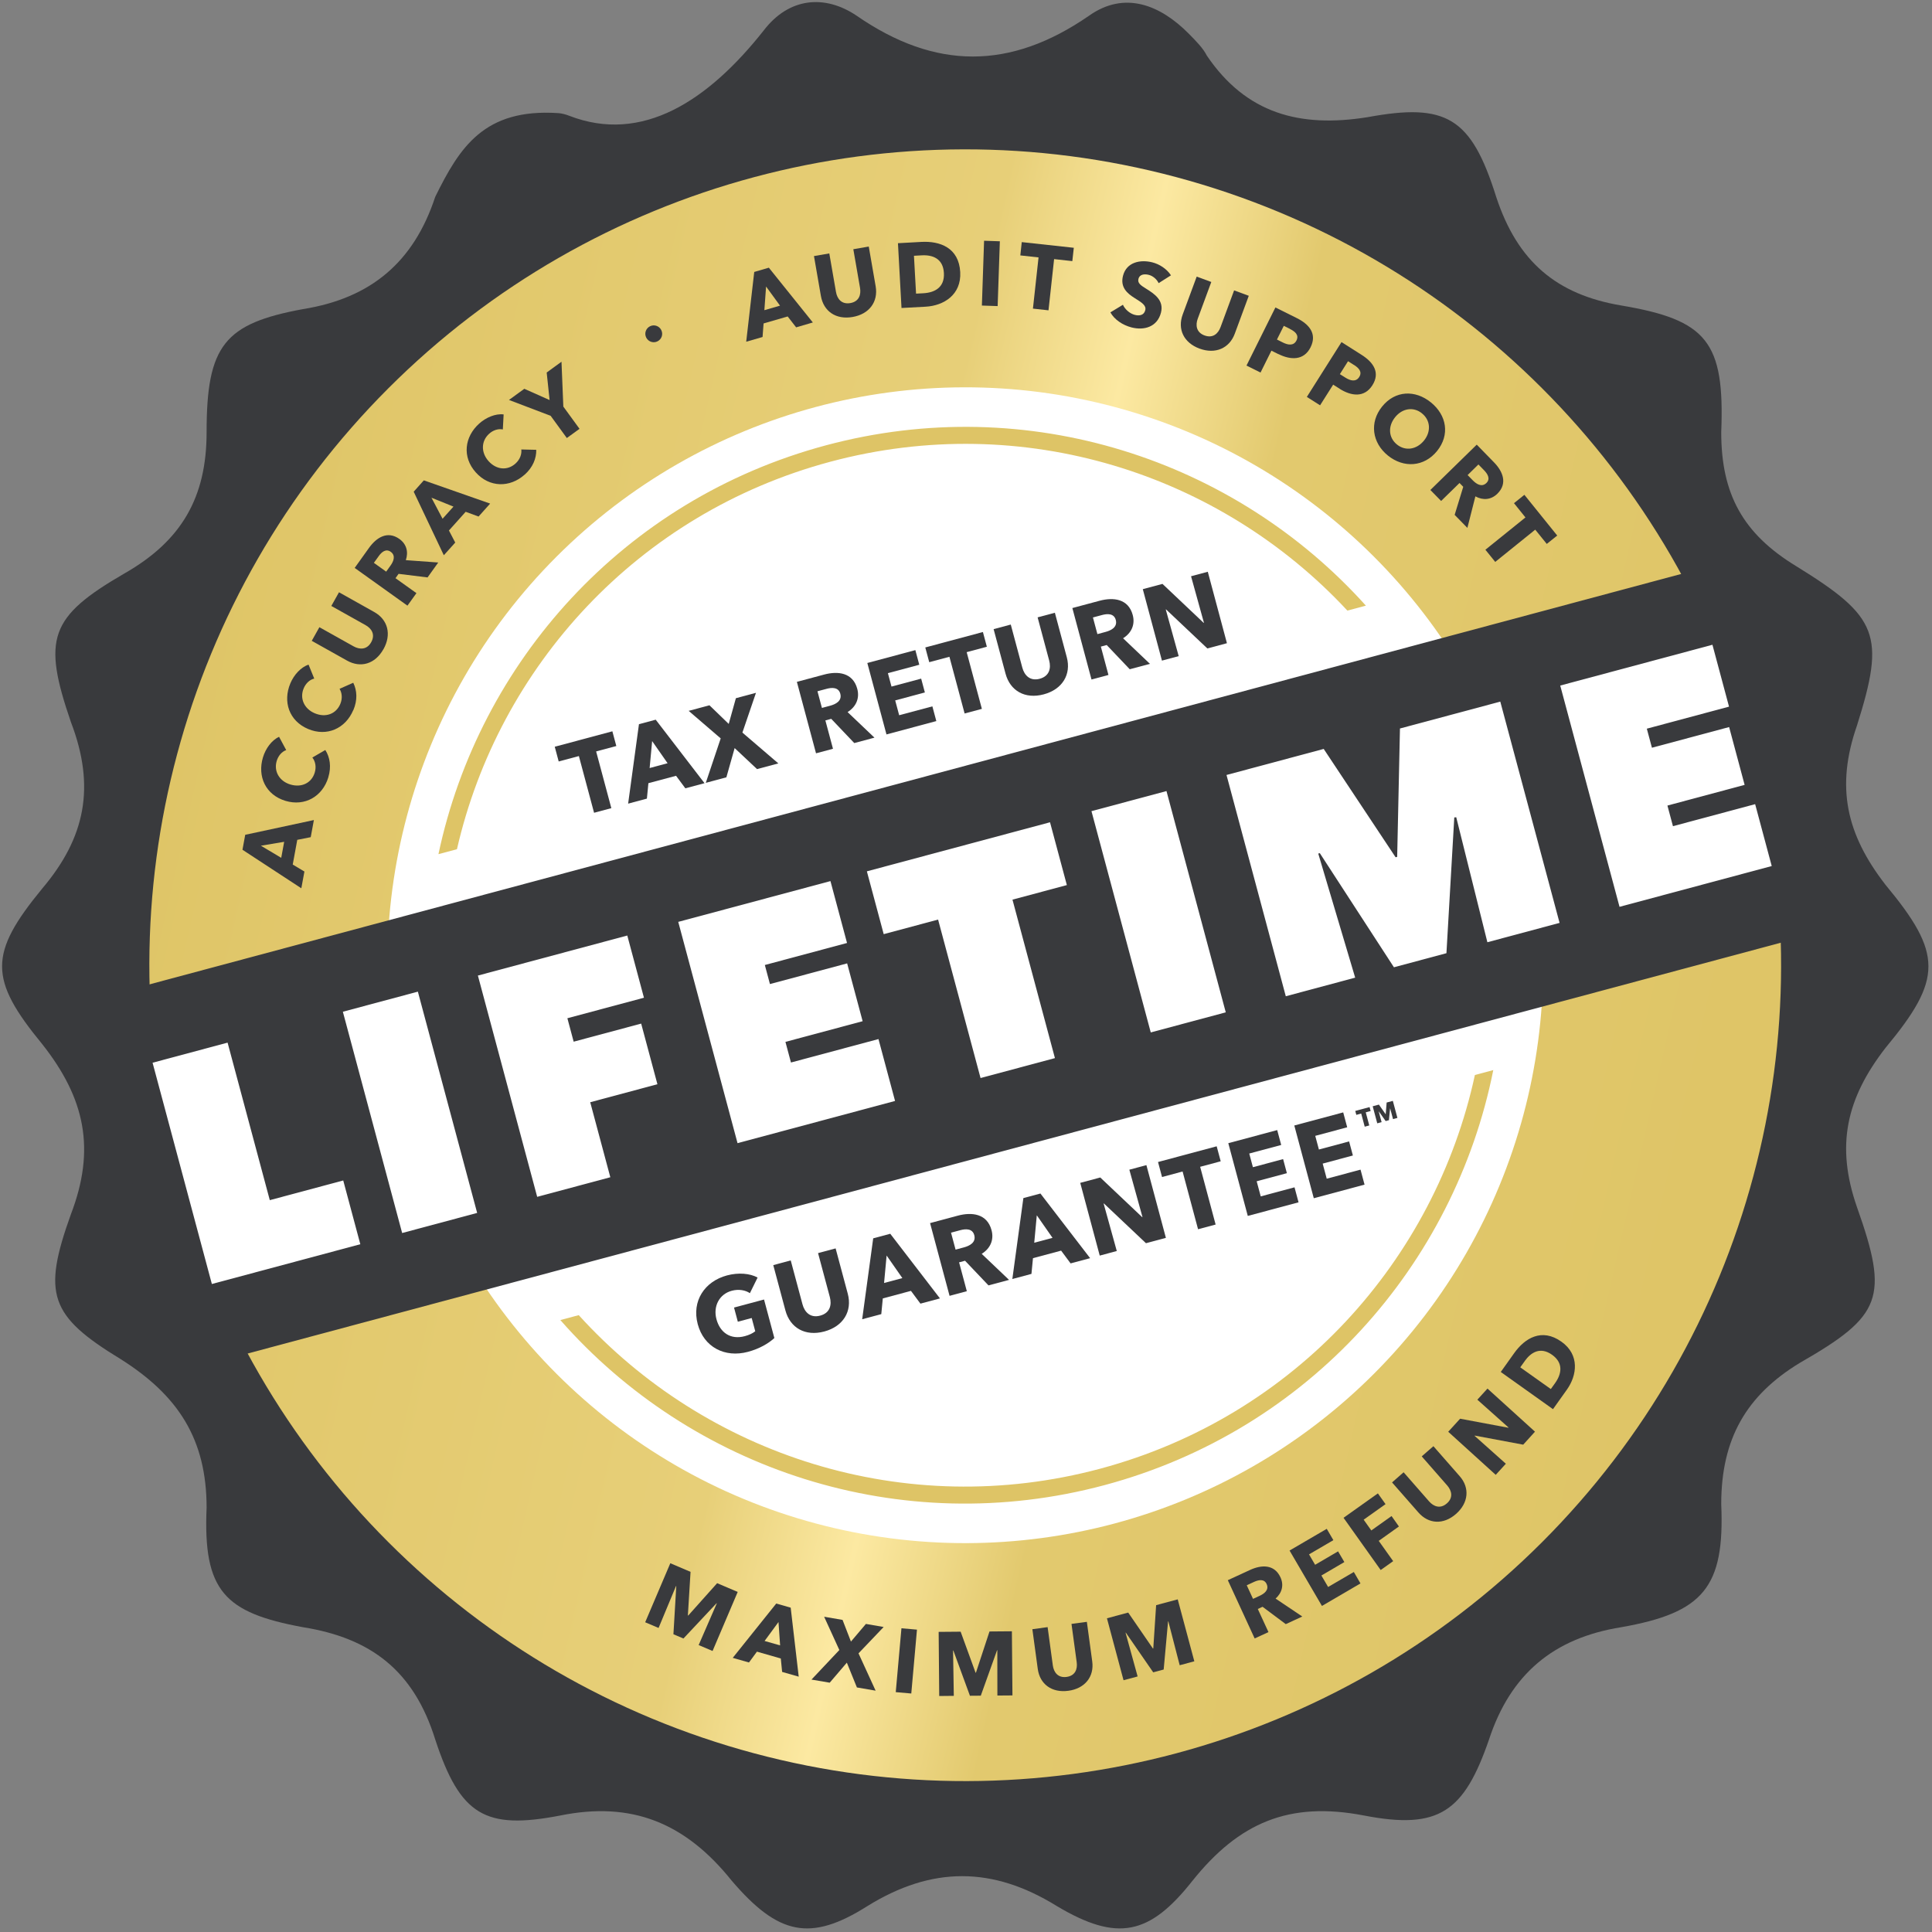 <?xml version="1.0" encoding="UTF-8"?> <svg xmlns="http://www.w3.org/2000/svg" width="341" height="341" viewBox="0 0 341 341" fill="none"><rect x="0" y="0" width="341" height="341" fill="#808080" stroke="none"/> <path d="M98.498 19.962C99.17 20.006 99.831 20.186 100.458 20.43C113.325 25.427 124.975 17.821 134.824 5.342C139.237 -0.41 145.542 -1.05 151.217 2.785C165.088 12.373 178.329 12.373 192.2 2.785C198.505 -1.689 204.81 0.868 209.854 5.981C211.115 7.259 212.376 8.538 213.006 9.816C219.942 20.042 229.399 22.599 241.379 20.681C255.25 18.125 259.664 20.681 264.077 34.742C267.86 46.247 274.796 51.999 286.145 53.917C301.277 56.474 304.43 60.308 303.799 76.287C303.799 87.152 307.582 94.183 317.04 99.935C331.541 108.883 332.802 112.079 327.758 128.058C323.975 138.923 325.867 147.232 332.802 156.18C342.89 168.324 342.89 172.798 332.802 184.941C325.867 193.889 323.975 202.198 327.758 213.064C333.433 229.042 332.172 232.238 317.67 240.547C308.213 246.299 303.799 253.969 303.799 265.474C304.43 280.174 300.647 284.648 286.145 287.205C274.165 289.122 266.599 295.513 262.816 307.018C258.403 319.801 253.989 322.997 240.749 320.44C227.508 317.883 218.681 321.718 210.484 331.945C202.918 341.532 197.244 342.81 186.525 336.419C175.176 329.388 164.457 329.388 153.108 336.419C143.02 342.81 137.346 341.532 129.149 331.945C120.953 321.718 111.495 317.883 98.885 320.44C85.644 322.997 81.231 320.44 76.817 307.018C73.034 294.874 65.468 289.122 53.489 287.205C39.617 284.648 35.834 280.813 36.465 266.113C36.465 253.969 31.421 246.299 21.333 239.908C8.723 232.238 7.462 228.403 12.506 214.342C16.919 202.837 15.028 193.89 7.462 184.302C-1.996 172.798 -1.996 168.324 7.462 156.819C15.028 147.871 16.919 138.923 12.506 127.418C7.462 112.718 8.723 108.883 21.963 101.214C32.051 95.461 36.465 87.791 36.465 76.287C36.465 60.947 39.617 57.113 53.489 54.556C65.468 52.639 73.034 46.247 76.817 34.742C81.121 26.017 85.425 19.115 98.498 19.962Z" fill="#393A3D"></path> <circle cx="170.363" cy="170.363" r="144" transform="rotate(-15 170.363 170.363)" fill="url(#paint0_linear_4854_28058)"></circle> <circle cx="170.363" cy="170.363" r="102" transform="rotate(-15 170.363 170.363)" fill="white"></circle> <rect x="14.743" y="176.862" width="304.153" height="67.419" transform="rotate(-15 14.743 176.862)" fill="#393A3D"></rect> <path d="M37.395 226.628L63.597 219.607L60.582 208.354L47.619 211.828L40.169 184.026L26.93 187.573L37.395 226.628Z" fill="white"></path> <path d="M70.98 217.629L84.219 214.082L73.754 175.027L60.515 178.574L70.98 217.629Z" fill="white"></path> <path d="M100.143 179.721L113.658 176.1L110.717 165.122L84.349 172.188L94.814 211.243L107.722 207.784L104.175 194.545L116.035 191.367L113.167 180.666L101.252 183.858L100.143 179.721Z" fill="white"></path> <path d="M130.176 201.768L157.978 194.318L155.052 183.396L139.606 187.534L138.631 183.894L152.256 180.243L149.521 170.038L135.896 173.689L134.995 170.324L149.502 166.436L146.576 155.514L119.712 162.712L130.176 201.768Z" fill="white"></path> <path d="M178.703 158.789L188.301 156.218L185.33 145.13L153.004 153.791L155.975 164.879L165.574 162.307L173.068 190.275L186.196 186.757L178.703 158.789Z" fill="white"></path> <path d="M203.11 182.225L216.349 178.678L205.884 139.622L192.645 143.17L203.11 182.225Z" fill="white"></path> <path d="M232.947 150.581L246.03 170.725L255.298 168.241L256.682 144.28L257.028 144.247L262.524 166.305L275.267 162.891L264.802 123.835L247.095 128.58L246.603 151.238L246.327 151.312L233.635 132.187L216.479 136.783L226.944 175.839L239.19 172.557L232.671 150.655L232.947 150.581Z" fill="white"></path> <path d="M285.848 160.056L312.712 152.857L309.785 141.935L295.278 145.822L294.302 142.182L307.927 138.531L305.193 128.326L291.568 131.976L290.666 128.612L305.174 124.724L302.247 113.802L275.383 121L285.848 160.056Z" fill="white"></path> <path d="M136.675 236.166L134.853 229.366L129.557 230.785L130.228 233.287L132.676 232.631L133.303 234.97C132.822 235.352 132.18 235.64 131.455 235.835C128.934 236.51 127.086 235.198 126.454 232.84C125.837 230.537 126.976 228.405 129.152 227.822C130.404 227.487 131.573 227.718 132.356 228.246L133.717 225.491C132.37 224.744 130.323 224.574 128.31 225.113C124.393 226.163 122.051 229.608 123.154 233.725C124.238 237.769 127.922 239.697 132.021 238.599C133.997 238.069 135.598 237.154 136.675 236.166Z" fill="#393A3D"></path> <path d="M149.632 228.34L147.489 220.343L144.388 221.174L146.463 228.917C146.833 230.296 146.52 231.74 144.761 232.211C143.02 232.678 142.009 231.588 141.64 230.21L139.565 222.467L136.482 223.293L138.625 231.29C139.451 234.373 142.118 235.913 145.491 235.009C148.846 234.11 150.458 231.423 149.632 228.34Z" fill="#393A3D"></path> <path d="M165.903 229.17L157.131 217.76L154.121 218.566L152.175 232.848L155.548 231.945L155.816 229.171L160.785 227.84L162.457 230.093L165.903 229.17ZM159.267 225.584L156.039 226.449L156.49 221.605L159.267 225.584Z" fill="#393A3D"></path> <path d="M178.098 225.902L173.271 221.307C174.785 220.357 175.471 218.851 175.009 217.129C174.222 214.191 171.521 213.904 169.055 214.565L164.159 215.877L167.599 228.716L170.645 227.899L169.28 222.804L170.332 222.522L174.472 226.874L178.098 225.902ZM171.959 218.004C172.309 219.31 171.125 219.899 170.128 220.166L168.659 220.56L167.857 217.568L169.508 217.126C170.433 216.878 171.638 216.807 171.959 218.004Z" fill="#393A3D"></path> <path d="M192.408 222.068L183.636 210.658L180.626 211.464L178.68 225.746L182.053 224.843L182.321 222.069L187.289 220.738L188.962 222.991L192.408 222.068ZM185.771 218.482L182.544 219.347L182.995 214.503L185.771 218.482Z" fill="#393A3D"></path> <path d="M205.782 218.485L202.342 205.646L199.331 206.452L201.649 214.811L201.594 214.825L194.199 207.827L190.663 208.775L194.104 221.614L197.114 220.807L194.792 212.431L194.846 212.416L202.264 219.427L205.782 218.485Z" fill="#393A3D"></path> <path d="M215.456 204.969L214.746 202.322L204.392 205.096L205.101 207.744L208.728 206.772L211.459 216.963L214.559 216.133L211.829 205.941L215.456 204.969Z" fill="#393A3D"></path> <path d="M229.195 212.211L228.485 209.564L222.519 211.162L221.805 208.496L227.136 207.068L226.471 204.584L221.139 206.012L220.493 203.6L226.133 202.089L225.428 199.46L216.796 201.773L220.236 214.611L229.195 212.211Z" fill="#393A3D"></path> <path d="M240.844 209.09L240.135 206.442L234.169 208.041L233.455 205.375L238.786 203.946L238.12 201.462L232.789 202.891L232.143 200.479L237.782 198.968L237.078 196.338L228.446 198.651L231.886 211.49L240.844 209.09Z" fill="#393A3D"></path> <path d="M246.645 197.313L245.838 194.304L244.743 194.597L244.579 196.676L243.377 194.963L242.281 195.257L243.087 198.266L243.854 198.061L243.347 196.169L243.362 196.165L244.57 197.869L245.147 197.714L245.349 195.633L245.363 195.629L245.87 197.52L246.645 197.313ZM241.919 196.098L241.733 195.404L239.206 196.081L239.392 196.775L240.254 196.544L240.874 198.859L241.678 198.644L241.057 196.328L241.919 196.098Z" fill="#393A3D"></path> <path d="M108.781 131.676L108.084 129.075L97.914 131.801L98.611 134.401L102.173 133.447L104.855 143.456L107.901 142.64L105.219 132.63L108.781 131.676Z" fill="#393A3D"></path> <path d="M124.349 138.233L115.734 127.026L112.777 127.818L110.866 141.846L114.179 140.958L114.442 138.234L119.322 136.926L120.965 139.14L124.349 138.233ZM117.831 134.711L114.661 135.56L115.104 130.803L117.831 134.711Z" fill="#393A3D"></path> <path d="M137.378 134.742L131.034 129.302L133.43 122.284L129.885 123.234L128.62 127.773L125.219 124.484L121.55 125.467L127.204 130.328L124.572 138.173L128.206 137.2L129.666 132.036L133.62 135.749L137.378 134.742Z" fill="#393A3D"></path> <path d="M154.342 130.196L149.601 125.683C151.088 124.75 151.761 123.271 151.308 121.579C150.534 118.694 147.882 118.412 145.459 119.061L140.65 120.349L144.029 132.96L147.022 132.158L145.68 127.153L146.714 126.876L150.78 131.151L154.342 130.196ZM148.312 122.439C148.655 123.721 147.493 124.3 146.514 124.563L145.071 124.949L144.283 122.01L145.904 121.576C146.813 121.333 147.997 121.264 148.312 122.439Z" fill="#393A3D"></path> <path d="M165.262 127.271L164.565 124.67L158.705 126.24L158.004 123.622L163.24 122.219L162.586 119.779L157.35 121.182L156.715 118.813L162.254 117.329L161.562 114.746L153.084 117.018L156.463 129.628L165.262 127.271Z" fill="#393A3D"></path> <path d="M174.182 114.152L173.485 111.551L163.315 114.276L164.012 116.877L167.574 115.922L170.256 125.932L173.302 125.116L170.62 115.106L174.182 114.152Z" fill="#393A3D"></path> <path d="M188.29 116.003L186.186 108.148L183.14 108.964L185.178 116.57C185.541 117.923 185.233 119.342 183.506 119.805C181.796 120.263 180.803 119.193 180.44 117.839L178.402 110.234L175.374 111.045L177.479 118.9C178.29 121.928 180.91 123.44 184.223 122.553C187.518 121.67 189.102 119.031 188.29 116.003Z" fill="#393A3D"></path> <path d="M202.964 117.168L198.223 112.654C199.71 111.721 200.383 110.243 199.929 108.551C199.156 105.666 196.503 105.384 194.081 106.033L189.272 107.321L192.651 119.932L195.643 119.13L194.302 114.125L195.335 113.848L199.401 118.123L202.964 117.168ZM196.934 109.411C197.277 110.693 196.115 111.272 195.135 111.534L193.693 111.921L192.905 108.982L194.526 108.548C195.434 108.305 196.619 108.235 196.934 109.411Z" fill="#393A3D"></path> <path d="M216.555 113.526L213.176 100.916L210.22 101.708L212.496 109.918L212.442 109.932L205.179 103.059L201.706 103.99L205.085 116.6L208.041 115.808L205.761 107.58L205.814 107.566L213.1 114.452L216.555 113.526Z" fill="#393A3D"></path> <path d="M260.319 189.741C253.263 222.369 228.638 249.994 194.175 259.228C159.711 268.463 124.573 256.851 102.148 232.123L98.903 232.993C122.005 259.311 158.837 271.803 194.951 262.126C231.066 252.449 256.718 223.215 263.565 188.872L260.319 189.741Z" fill="#DEC466"></path> <path d="M80.653 149.884C88.02 117.737 112.477 90.629 146.552 81.498C180.627 72.368 215.362 83.616 237.816 107.773L241.081 106.898C217.938 81.152 181.506 69.026 145.776 78.6C110.046 88.174 84.557 116.891 77.387 150.759L80.653 149.884Z" fill="#DEC466"></path> <path d="M123.319 290.344L126.515 282.996L126.468 282.977L120.627 289.198L118.86 288.448L119.364 279.955L119.317 279.936L116.239 287.336L113.875 286.331L118.312 275.912L121.882 277.434L121.411 285.12L121.47 285.146L126.576 279.432L130.206 280.98L125.769 291.399L123.312 290.356L123.319 290.344Z" fill="#393A3D"></path> <path d="M138.047 295.109L137.812 292.724L133.6 291.519L132.194 293.431L129.33 292.612L137.008 283.026L139.557 283.753L140.974 295.932L138.054 295.097L138.047 295.109ZM137.405 286.29L134.951 289.633L137.691 290.413L137.405 286.29Z" fill="#393A3D"></path> <path d="M151.238 297.817L149.469 293.459L146.445 296.997L143.228 296.448L148.146 291.231L145.461 285.355L148.712 285.915L150.193 289.739L152.833 286.625L155.965 287.166L151.528 291.818L154.548 298.403L151.221 297.832L151.238 297.817Z" fill="#393A3D"></path> <path d="M158.102 298.664L159.106 287.392L161.846 287.633L160.842 298.905L158.102 298.664Z" fill="#393A3D"></path> <path d="M176.04 299.271L176.029 291.258L175.981 291.271L173.11 299.289L171.195 299.304L168.267 291.315L168.218 291.328L168.348 299.32L165.773 299.347L165.674 288.028L169.554 287.994L172.189 295.232L172.252 295.236L174.647 287.957L178.6 287.924L178.698 299.244L176.028 299.264L176.04 299.271Z" fill="#393A3D"></path> <path d="M188.559 298.426C185.616 298.821 183.521 297.235 183.163 294.542L182.214 287.557L184.905 287.189L185.826 293.953C185.991 295.153 186.723 296.181 188.246 295.98C189.788 295.774 190.205 294.584 190.039 293.384L189.119 286.62L191.831 286.256L192.78 293.241C193.148 295.931 191.493 298.034 188.559 298.426Z" fill="#393A3D"></path> <path d="M208.219 293.926L206.212 286.167L206.164 286.18L205.391 294.673L203.543 295.169L198.711 288.167L198.663 288.18L200.792 295.895L198.306 296.562L195.376 285.628L199.13 284.622L203.496 290.971L203.555 290.955L204.058 283.312L207.87 282.29L210.8 293.224L208.216 293.916L208.219 293.926Z" fill="#393A3D"></path> <path d="M226.94 286.659L222.843 283.598L222.004 283.989L223.885 288.069L221.448 289.189L216.711 278.905L220.634 277.097C222.609 276.184 224.915 276.043 226.002 278.396C226.64 279.771 226.279 281.133 225.142 282.153L229.858 285.317L226.95 286.657L226.94 286.659ZM221.372 279.191L220.053 279.804L221.162 282.203L222.334 281.661C223.137 281.29 224.04 280.633 223.56 279.58C223.117 278.62 222.122 278.855 221.372 279.191Z" fill="#393A3D"></path> <path d="M233.316 283.437L227.609 273.672L234.173 269.839L235.341 271.839L231.046 274.348L232.12 276.187L236.172 273.815L237.28 275.706L233.228 278.078L234.414 280.104L238.952 277.457L240.125 279.476L233.311 283.459L233.316 283.437Z" fill="#393A3D"></path> <path d="M240.69 268.228L242.038 270.127L245.609 267.584L246.911 269.423L243.35 271.964L245.896 275.544L243.692 277.11L237.136 267.894L243.199 263.584L244.548 265.483L240.68 268.231L240.69 268.228Z" fill="#393A3D"></path> <path d="M256.989 267.21C254.755 269.168 252.137 268.998 250.344 266.948L245.699 261.649L247.739 259.858L252.238 264.999C253.043 265.914 254.222 266.365 255.371 265.352C256.54 264.334 256.232 263.109 255.437 262.192L250.938 257.051L252.997 255.254L257.642 260.554C259.434 262.594 259.214 265.256 256.989 267.21Z" fill="#393A3D"></path> <path d="M268.833 254.983L260.294 253.382L260.263 253.422L265.784 258.351L263.997 260.313L255.613 252.708L257.712 250.403L266.229 251.999L266.26 251.96L260.754 247.047L262.541 245.085L270.926 252.691L268.845 254.99L268.833 254.983Z" fill="#393A3D"></path> <path d="M276.552 245.282L274.103 248.718L264.887 242.154L267.261 238.822C269.122 236.208 272.113 234.328 275.601 236.815C278.842 239.12 278.361 242.744 276.552 245.282ZM269.122 240.231L268.329 241.336L273.722 245.169L274.477 244.117C275.607 242.528 276.002 240.597 273.949 239.125C271.873 237.648 270.221 238.682 269.119 240.222L269.122 240.231Z" fill="#393A3D"></path> <path d="M54.843 147.761L52.469 148.231L51.668 152.594L53.73 153.825L53.184 156.782L42.796 149.983L43.281 147.343L55.402 144.739L54.843 147.761ZM46.035 149.26L49.638 151.406L50.157 148.581L46.038 149.27L46.035 149.26Z" fill="#393A3D"></path> <path d="M57.952 137.19C56.938 140.563 53.826 142.381 50.388 141.353C46.868 140.295 45.402 137.027 46.412 133.676C46.872 132.142 47.926 130.657 49.257 130.051L50.516 132.39C49.683 132.685 49.093 133.466 48.84 134.301C48.286 136.14 49.314 137.887 51.253 138.466C53.248 139.062 55.005 138.187 55.552 136.36C55.865 135.322 55.65 134.364 55.131 133.704L57.419 132.376C58.243 133.669 58.504 135.341 57.95 137.18L57.952 137.19Z" fill="#393A3D"></path> <path d="M62.348 125.341C60.979 128.591 57.691 130.063 54.383 128.668C51.003 127.24 49.894 123.835 51.249 120.609C51.87 119.136 53.079 117.765 54.462 117.311L55.463 119.771C54.603 119.97 53.935 120.688 53.601 121.493C52.854 123.27 53.689 125.11 55.558 125.895C57.477 126.708 59.315 126.019 60.058 124.264C60.476 123.27 60.367 122.283 59.93 121.581L62.349 120.508C63.028 121.881 63.117 123.569 62.367 125.336L62.348 125.341Z" fill="#393A3D"></path> <path d="M67.671 114.591C66.196 117.216 63.642 117.942 61.248 116.592L55.025 113.106L56.372 110.702L62.399 114.075C63.473 114.679 64.757 114.708 65.514 113.354C66.278 111.988 65.578 110.921 64.506 110.327L58.479 106.953L59.833 104.537L66.056 108.024C68.46 109.371 69.148 111.976 67.68 114.589L67.671 114.591Z" fill="#393A3D"></path> <path d="M75.486 101.919L70.348 101.284L69.807 102.051L73.501 104.691L71.915 106.9L62.601 100.238L65.144 96.684C66.428 94.899 68.375 93.61 70.505 95.134C71.752 96.034 72.12 97.408 71.629 98.867L77.351 99.283L75.464 101.915L75.486 101.919ZM66.852 98.145L65.99 99.341L68.16 100.896L68.922 99.831C69.444 99.11 69.9 98.065 68.963 97.393C68.093 96.776 67.327 97.479 66.852 98.145Z" fill="#393A3D"></path> <path d="M84.458 91.167L82.192 90.332L79.239 93.633L80.349 95.763L78.336 98.003L73.018 86.786L74.804 84.783L86.512 88.885L84.461 91.176L84.458 91.167ZM76.156 87.853L78.113 91.56L80.038 89.416L76.165 87.851L76.156 87.853Z" fill="#393A3D"></path> <path d="M92.608 83.767C89.982 86.119 86.377 86.058 83.98 83.382C81.526 80.648 81.984 77.093 84.583 74.758C85.771 73.693 87.452 72.963 88.891 73.147L88.751 75.798C87.893 75.614 86.973 75.974 86.332 76.561C84.903 77.846 84.876 79.875 86.223 81.381C87.615 82.937 89.566 83.099 90.986 81.816C91.787 81.093 92.107 80.157 92.011 79.332L94.65 79.393C94.679 80.93 94.039 82.491 92.61 83.776L92.608 83.767Z" fill="#393A3D"></path> <path d="M99.43 71.765L102.286 75.687L100.046 77.314L97.191 73.392L89.835 70.592L92.542 68.622L97.005 70.61L96.491 65.749L99.103 63.847L99.43 71.765Z" fill="#393A3D"></path> <path d="M116.039 60.252C115.307 60.614 114.417 60.313 114.053 59.571C113.69 58.839 113.991 57.949 114.733 57.584C115.466 57.222 116.356 57.523 116.72 58.265C117.085 59.008 116.782 59.887 116.039 60.252Z" fill="#393A3D"></path> <path d="M140.513 57.77L139.025 55.856L134.772 57.089L134.593 59.481L131.706 60.317L133.124 48L135.702 47.247L143.468 56.916L140.515 57.78L140.513 57.77ZM135.214 50.572L134.912 54.749L137.674 53.947L135.214 50.572Z" fill="#393A3D"></path> <path d="M150.488 55.948C147.525 56.462 145.354 54.938 144.886 52.222L143.667 45.196L146.373 44.73L147.554 51.538C147.764 52.747 148.544 53.762 150.08 53.495C151.626 53.227 152.006 52.015 151.794 50.796L150.613 43.988L153.338 43.517L154.557 50.543C155.023 53.25 153.442 55.436 150.488 55.948Z" fill="#393A3D"></path> <path d="M163.38 54.132L159.117 54.362L158.49 42.925L162.629 42.697C165.879 42.521 169.243 43.694 169.481 48.028C169.699 52.055 166.538 53.96 163.38 54.132ZM162.683 45.068L161.314 45.145L161.684 51.828L162.992 51.757C164.964 51.644 166.744 50.742 166.599 48.188C166.461 45.622 164.594 44.961 162.683 45.068Z" fill="#393A3D"></path> <path d="M173.303 53.931L173.691 42.492L176.475 42.586L176.086 54.025L173.303 53.931Z" fill="#393A3D"></path> <path d="M186.05 45.734L185.06 54.773L182.314 54.472L183.304 45.433L180.089 45.081L180.341 42.732L189.528 43.734L189.266 46.086L186.05 45.734Z" fill="#393A3D"></path> <path d="M204.494 49.971C204.183 49.276 203.454 48.683 202.766 48.515C202.075 48.337 201.157 48.355 200.936 49.233C200.749 49.968 201.344 50.368 202.314 50.969C203.697 51.833 205.475 52.974 204.914 55.178C204.26 57.728 201.918 58.356 199.724 57.792C198.143 57.386 196.688 56.407 195.984 55.134L198.197 53.794C198.558 54.6 199.414 55.355 200.292 55.576C201.105 55.784 201.909 55.651 202.137 54.761C202.356 53.914 201.573 53.429 200.24 52.593C198.943 51.779 197.7 50.702 198.208 48.689C198.835 46.229 201.318 45.781 203.387 46.305C204.644 46.622 205.934 47.448 206.677 48.597L204.513 49.965L204.494 49.971Z" fill="#393A3D"></path> <path d="M211.73 61.534C208.911 60.495 207.799 58.087 208.747 55.51L211.218 48.822L213.795 49.77L211.403 56.25C210.976 57.401 211.15 58.672 212.6 59.206C214.072 59.745 215.005 58.894 215.43 57.732L217.822 51.253L220.411 52.208L217.94 58.895C216.992 61.472 214.515 62.561 211.718 61.527L211.73 61.534Z" fill="#393A3D"></path> <path d="M225.638 62.505L224.406 61.892L222.485 65.756L220.008 64.522L225.111 54.267L228.879 56.14C231.129 57.259 232.484 58.949 231.318 61.294C230.138 63.664 227.79 63.567 225.645 62.493L225.638 62.505ZM227.68 58.049L226.592 57.51L225.383 59.929L226.425 60.449C227.349 60.916 228.343 61.065 228.829 60.095C229.323 59.112 228.557 58.498 227.673 58.061L227.68 58.049Z" fill="#393A3D"></path> <path d="M236.467 68.626L235.305 67.89L232.995 71.537L230.659 70.058L236.777 60.381L240.327 62.635C242.449 63.974 243.631 65.794 242.222 68.007C240.8 70.245 238.478 69.902 236.457 68.629L236.467 68.626ZM238.954 64.403L237.93 63.754L236.489 66.038L237.473 66.656C238.348 67.21 239.317 67.458 239.902 66.544C240.493 65.618 239.799 64.923 238.964 64.4L238.954 64.403Z" fill="#393A3D"></path> <path d="M244.963 80.402C242.182 78.15 241.669 74.575 243.943 71.757C246.247 68.899 249.77 68.774 252.549 71.016C255.342 73.275 255.95 76.742 253.646 79.6C251.363 82.42 247.756 82.661 244.963 80.402ZM250.985 72.96C249.475 71.736 247.51 72.066 246.248 73.628C244.946 75.231 245.058 77.234 246.556 78.451C248.053 79.667 250.046 79.361 251.345 77.748C252.607 76.186 252.495 74.183 250.988 72.97L250.985 72.96Z" fill="#393A3D"></path> <path d="M256.749 90.871L258.264 85.922L257.607 85.248L254.36 88.42L252.462 86.482L260.647 78.481L263.693 81.606C265.233 83.174 266.152 85.323 264.277 87.153C263.175 88.226 261.756 88.347 260.407 87.609L258.994 93.173L256.737 90.864L256.749 90.871ZM261.97 83.032L260.942 81.98L259.036 83.849L259.951 84.786C260.577 85.417 261.515 86.057 262.348 85.254C263.113 84.509 262.546 83.634 261.973 83.041L261.97 83.032Z" fill="#393A3D"></path> <path d="M270.981 93.477L263.911 99.177L262.174 97.029L269.244 91.329L267.221 88.811L269.055 87.335L274.85 94.525L273.006 96.004L270.974 93.489L270.981 93.477Z" fill="#393A3D"></path> <defs> <linearGradient id="paint0_linear_4854_28058" x1="37.162" y1="110.605" x2="301.742" y2="250.318" gradientUnits="userSpaceOnUse"> <stop stop-color="#DFC567"></stop> <stop offset="0.408" stop-color="#E7CF78"></stop> <stop offset="0.5" stop-color="#FCE9A2"></stop> <stop offset="0.599" stop-color="#E2C96E"></stop> <stop offset="0.943" stop-color="#DFC567"></stop> </linearGradient> </defs> </svg> 